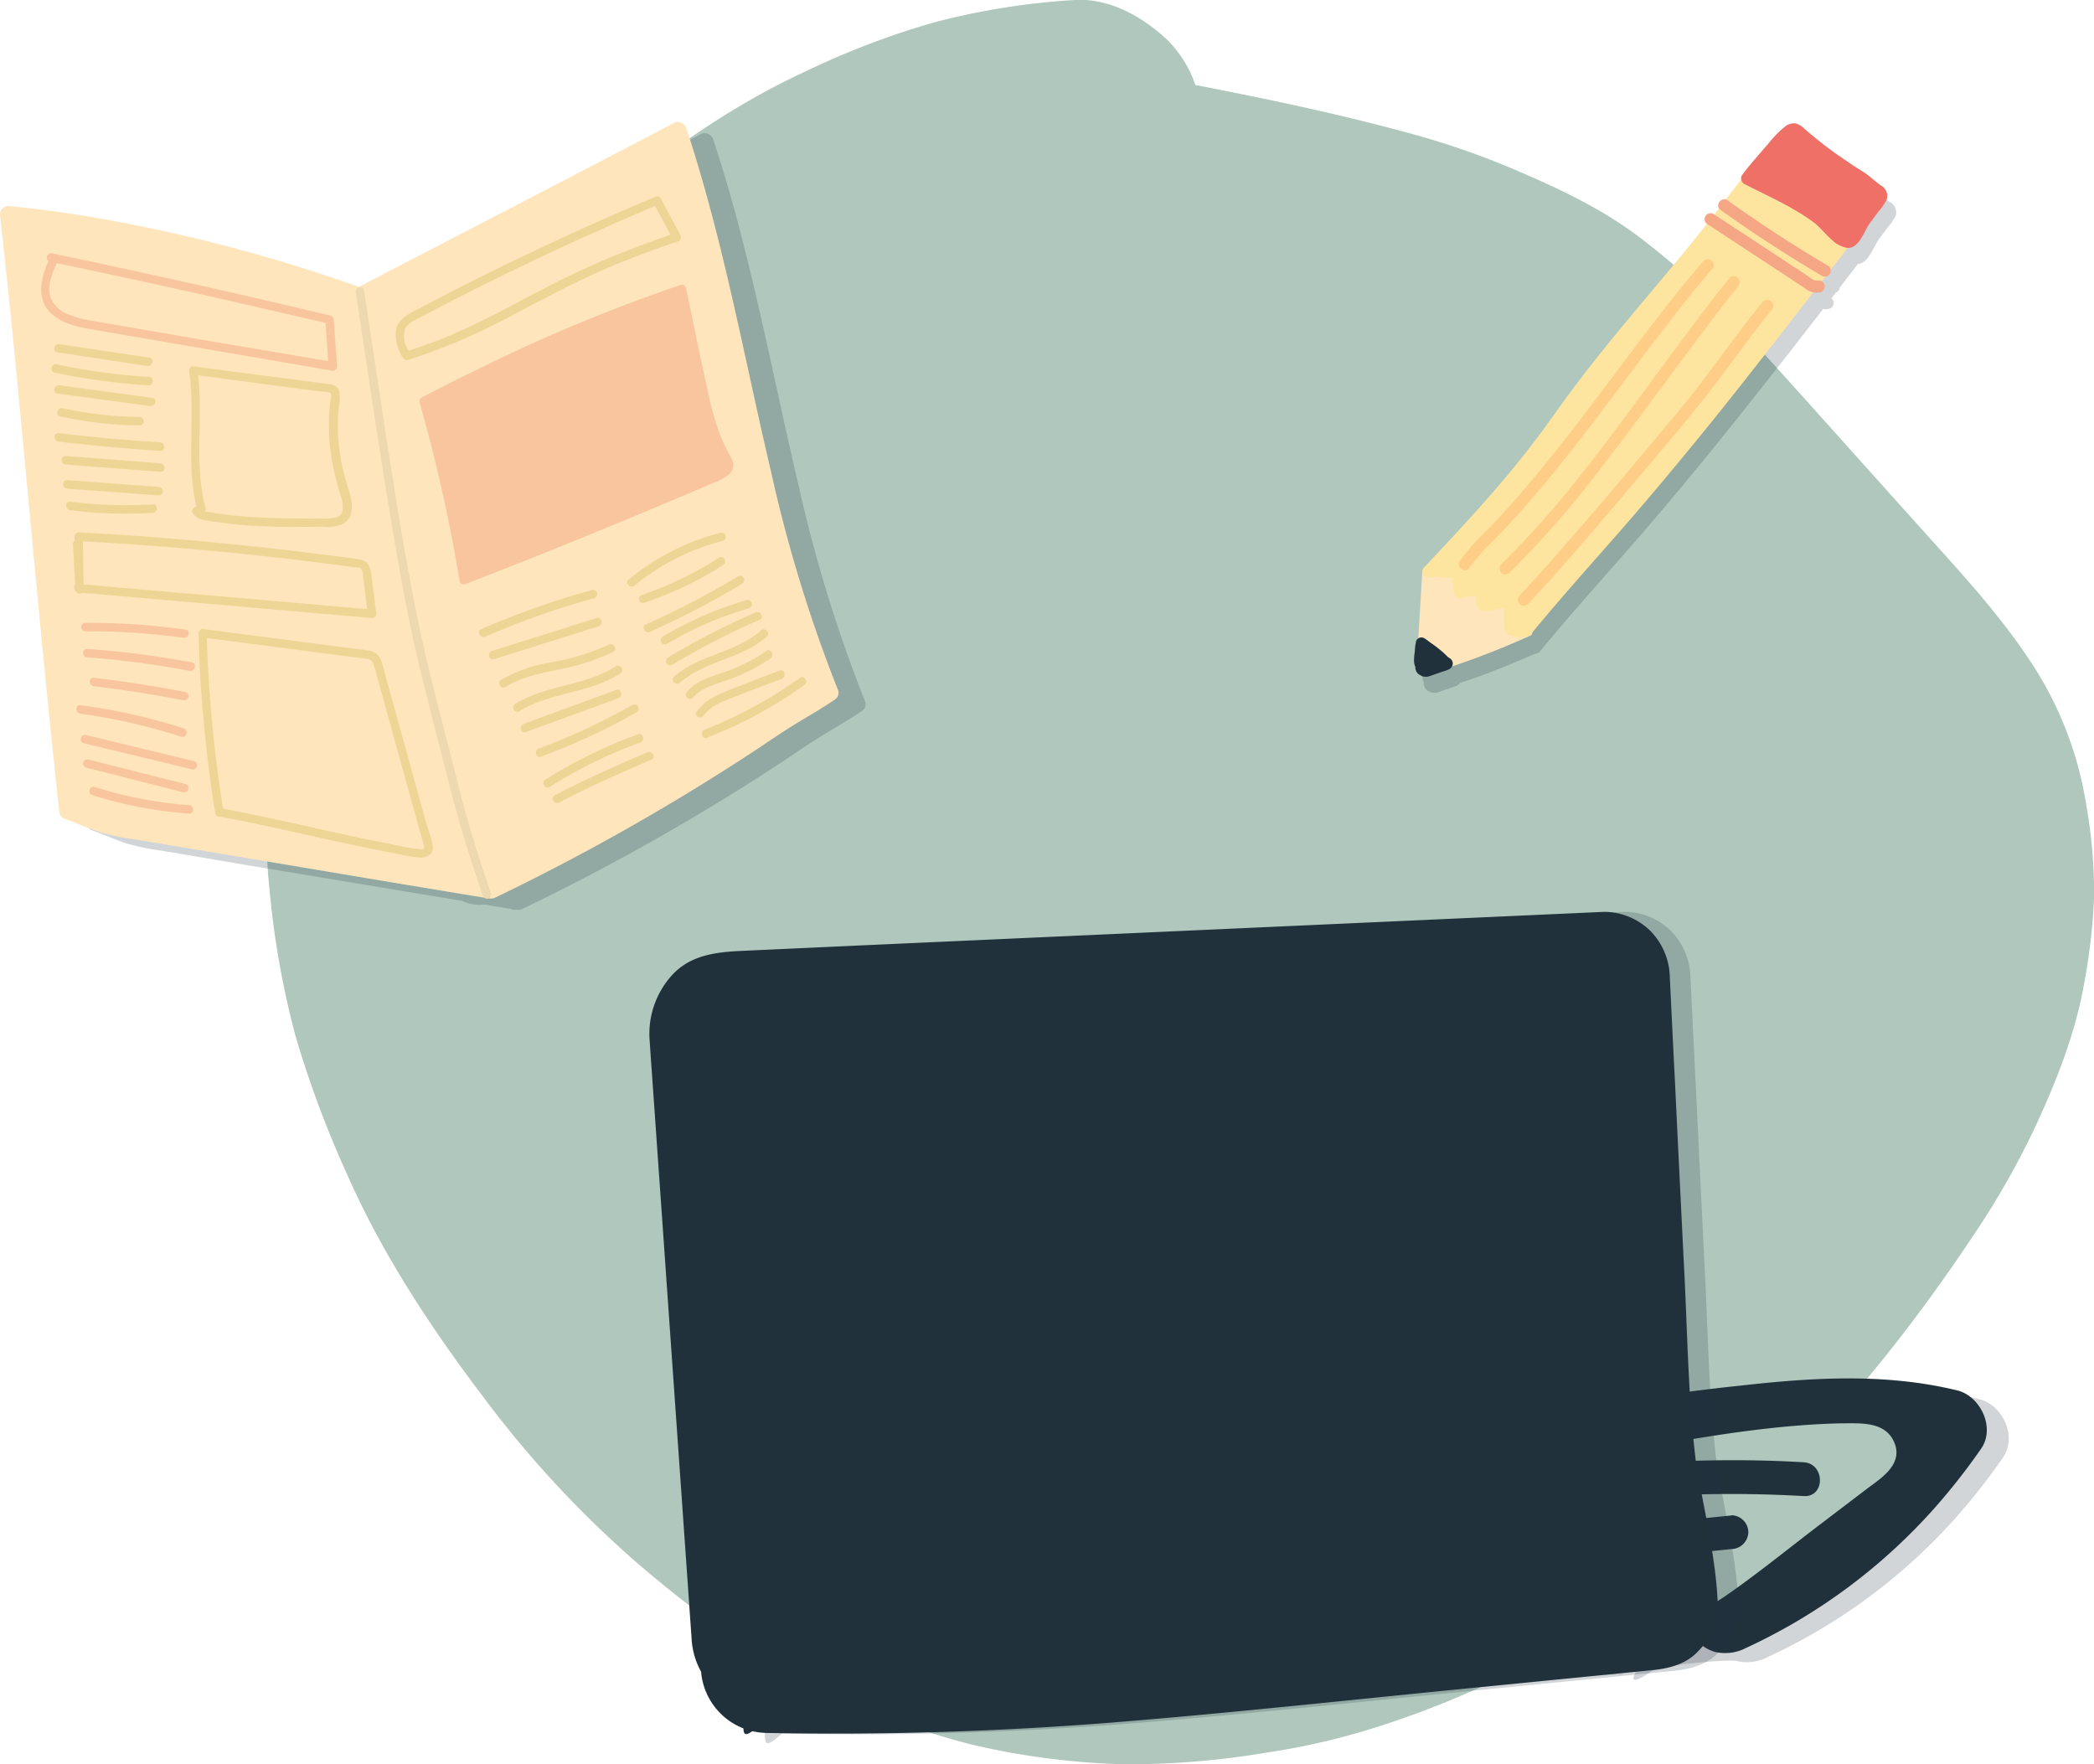 <svg xmlns="http://www.w3.org/2000/svg" viewBox="0 0 309.79 261"><defs><style>.cls-1{fill:#afc7bc;}.cls-2,.cls-3{fill:#20313c;}.cls-2{opacity:0.2;}.cls-4{fill:#86a8a2;}.cls-5{fill:#fee5bb;}.cls-6{fill:#fee59f;}.cls-7{fill:#ee7067;}.cls-12,.cls-8{fill:#f5a685;}.cls-9{fill:#fecd87;}.cls-10{fill:#eed8b0;}.cls-11{fill:#edd695;}.cls-12{opacity:0.5;}</style></defs><g id="Calque_2" data-name="Calque 2"><g id="Calque_1-2" data-name="Calque 1"><path class="cls-1" d="M308.63,119a53.4,53.4,0,0,0-7.87-20.58c-4.11-6.35-9.12-12-14.14-17.55Q279.79,73.27,273,65.7c-4.48-5-8.95-10-13.46-14.93a125.63,125.63,0,0,0-16.78-15.51c-5.78-4.43-12.23-7.4-18.85-10.24a120.47,120.47,0,0,0-16.21-5.53c-10.17-2.75-20.52-4.91-30.86-6.92a17.06,17.06,0,0,0-4.26-6.77C168.93,2.39,164.06-.3,159,0a107,107,0,0,0-20.73,3.29,121.37,121.37,0,0,0-19.49,7.46c-11.45,5.33-21.71,12.82-31.38,21a154,154,0,0,0-23.2,24.32A141.42,141.42,0,0,0,52.32,73.78,116.44,116.44,0,0,0,43.9,93.39a101.51,101.51,0,0,0-4.08,21.33,83.49,83.49,0,0,0,.06,16.95,129.7,129.7,0,0,0,3.8,21.45,154.1,154.1,0,0,0,7.59,20.43c5.31,12.08,12.49,22.9,20.38,33.32A156.39,156.39,0,0,0,94,231c9.35,8.06,19.36,15.29,30.6,20.25a108,108,0,0,0,19.4,6.9A111.78,111.78,0,0,0,166,261a123.29,123.29,0,0,0,21.51-1.74,103.79,103.79,0,0,0,16.92-4,135.62,135.62,0,0,0,34.71-17c21.09-14.5,38.23-33.64,52.52-55.07a121.17,121.17,0,0,0,9.11-15.79c3.17-6.75,6.07-13.89,7.45-21.3a89.78,89.78,0,0,0,1.58-13.39A74.53,74.53,0,0,0,308.63,119Z"></path><path class="cls-2" d="M292.82,207c-10.52-2.57-21.24-1.93-31.88-.74-3.29.33-6.58.75-9.86,1.19l-30.87,3.76-18.11,2.22c-6.22.76-12.47,1.45-18.62,2.63-1.57.3-3.13.65-4.66,1l-13.37,1.82a5.83,5.83,0,0,0-3.5,2.69,6,6,0,0,0-.74,2.27c-3.39,1.79-6.67,3.77-9.92,5.78Q133.64,240.61,116,251.59a5.9,5.9,0,0,0-2.79,5.83c.28,2.08,4.15-3.5,6.4-3.13a51.86,51.86,0,0,0,10.84.74,80.2,80.2,0,0,0,11-1.32c6.51-1.18,12.9-3,19.33-4.51q19.36-4.63,39-8c7.05-1.22,11.91,5.68,19,4.72,10.41-1.39,10.86,2.6,21.32,1.71,1-.08-4.75,1.42,4-3.53.11.28-5.76,7.27.29,3.11,1.23-.83,11.11-1.8,12.6-1.46a6.67,6.67,0,0,0,4.51-.59,85,85,0,0,0,28.09-20.91,93.7,93.7,0,0,0,6.75-8.64C298.45,212.52,296.29,207.85,292.82,207Z"></path><path class="cls-3" d="M289.57,205.7c-10.52-2.56-21.24-1.93-31.88-.73-3.29.33-6.58.75-9.86,1.18L217,209.92l-18.11,2.21c-6.22.76-12.47,1.45-18.62,2.63-1.57.31-3.13.65-4.67,1l-13.36,1.82a5.86,5.86,0,0,0-3.5,2.69,6,6,0,0,0-.74,2.28c-3.39,1.78-6.67,3.76-9.92,5.78q-17.65,10.92-35.27,21.91a5.9,5.9,0,0,0-2.79,5.83c.28,2.09,4.15-3.49,6.4-3.12a53.24,53.24,0,0,0,10.84.74,81.79,81.79,0,0,0,11-1.33c6.51-1.18,12.9-3,19.33-4.51q19.36-4.63,39-8c7.05-1.21,11.91,5.69,19,4.72,10.41-1.39,20.84-2.49,31.3-3.37,1-.08,2-.18,3-.28a4.6,4.6,0,0,0,.4.8,5.87,5.87,0,0,0,3.49,2.68,6.67,6.67,0,0,0,4.51-.59,85,85,0,0,0,28.09-20.91,93.7,93.7,0,0,0,6.75-8.64C295.2,211.21,293,206.55,289.57,205.7Z"></path><path class="cls-1" d="M280.11,213.11c-1.23-2.47-4.09-2.55-6.33-2.55-2.85,0-5.69.16-8.52.4-10.87.92-21.59,3.21-32.36,4.94-8.28,1.34-16.59,2.47-24.9,3.54-18,2.3-35.95,4.27-53.95,6.05-1.84.19-3.69.36-5.53.54l-.18,0a2.14,2.14,0,0,0-1.49.73l-12.5,13.12c-1.74,1.83-5.11,4.39-3.39,7.43a4.06,4.06,0,0,0,3.41,1.86c1.5.16,3,.22,4.53.3a203.77,203.77,0,0,0,33.66-1.6c11.23-1.32,22.42-3.11,33.65-4.48,5.64-.69,11.3-1.27,17-1.63s11.11-.2,16.65-.53a29,29,0,0,0,15.23-5c4.84-3.33,9.45-7.11,14.15-10.68l7.16-5.45C278.48,218.56,281.78,216.44,280.11,213.11ZM134.68,244.06h-.08C134.2,244.18,134.38,243.73,134.68,244.06Z"></path><path class="cls-3" d="M266.85,216.33c-28.28-1.71-56.21,4.09-83.9,8.95-7.79,1.37-15.64,2.54-23.57,2.2-3.22-.14-3.21,4.86,0,5a101.73,101.73,0,0,0,21-1.72c6.94-1.14,13.86-2.46,20.79-3.68,13.8-2.43,27.67-4.66,41.67-5.59a188,188,0,0,1,24-.16c3.21.2,3.2-4.8,0-5Z"></path><path class="cls-3" d="M256.15,224.2q-39.82,4-79.68,7.68l-22.28,2a2.56,2.56,0,0,0-2.5,2.5,2.52,2.52,0,0,0,2.5,2.5q39.85-3.6,79.7-7.5,11.13-1.09,22.26-2.21a2.56,2.56,0,0,0,2.5-2.5,2.53,2.53,0,0,0-2.5-2.5Z"></path><path class="cls-4" d="M246.57,234.3q-39,.4-77.89,3.92-11,1-21.92,2.24a2.57,2.57,0,0,0-2.5,2.5,2.52,2.52,0,0,0,2.5,2.5q38.75-4.4,77.77-5.68,11-.36,22-.48c3.21,0,3.22-5,0-5Z"></path><path class="cls-2" d="M253.92,216.05c-1.07-8.88-1.21-17.89-1.65-26.82l-1.38-28.3q-.4-8.15-.8-16.29a10.09,10.09,0,0,0-2.86-6.89,9.78,9.78,0,0,0-6.89-2.85l-44.29,2-44.3,2-22.15,1-11.07.51-5.44.25c-3.84.17-7.75.52-10.56,3.54a12.91,12.91,0,0,0-3.37,9.87c.13,1.87.27,3.75.4,5.62.26,3.67.51,7.35.77,11q.78,11,1.55,22.07L105,237c.13,1.8.26,3.61.38,5.42a11.45,11.45,0,0,0,1.42,5,9.88,9.88,0,0,0,9.68,9.06q25.61.5,51.16-1.54c17-1.36,34-3.22,51-4.89l28.82-2.85c2.53-.24,5.08-.88,6.89-2.85a9.89,9.89,0,0,0,2.85-6.89C256.91,230.21,255,223.19,253.92,216.05Z"></path><path class="cls-3" d="M250.87,216.05c-1.07-8.88-1.21-17.89-1.64-26.82q-.71-14.14-1.39-28.3-.41-8.15-.8-16.29a10.08,10.08,0,0,0-2.85-6.89,9.82,9.82,0,0,0-6.89-2.85l-44.3,2-44.3,2-22.14,1-11.08.51-5.44.25c-3.83.17-7.75.52-10.56,3.54a12.9,12.9,0,0,0-3.36,9.87c.12,1.87.26,3.75.39,5.62q.39,5.5.77,11,.78,11,1.55,22.07,1.55,22.07,3.1,44.13c.12,1.8.25,3.61.38,5.42a11.31,11.31,0,0,0,1.41,5,9.88,9.88,0,0,0,9.68,9.06q25.6.5,51.16-1.54c17-1.36,34-3.22,51-4.89l28.82-2.85c2.53-.24,5.09-.88,6.89-2.85a9.85,9.85,0,0,0,2.86-6.89C253.86,230.21,252,223.19,250.87,216.05Z"></path><path class="cls-2" d="M279.52,29.85c-.72-.52-1.36-1.13-2.07-1.65s-1.59-1-2.37-1.54-1.57-1.06-2.34-1.61c-1.56-1.13-3.07-2.32-4.53-3.59a2.79,2.79,0,0,0-1.34-.79,2.15,2.15,0,0,0-1.64.59,13.72,13.72,0,0,0-2,2c-1.24,1.49-3,3.4-4.18,4.95a.85.85,0,0,0-.17.7c-.78,1-1.55,2-2.32,3a.9.9,0,0,0-1,1.3l-.71.9a.87.87,0,0,0-1.09,1.36q-4.22,5.32-8.59,10.5c-3.66,4.35-7.29,8.7-10.71,13.24-1.71,2.25-3.31,4.58-5,6.86s-3.32,4.36-5.08,6.47c-3.55,4.25-7.32,8.32-11.11,12.36l-1.41,1.5a.66.66,0,0,0-.16.35h0l-.61,10.1a.87.87,0,0,0-.36.48l0,.17a.79.79,0,0,0-.06.22c-.06.36-.08.73-.12,1.09s-.1.83-.1,1.25a2.37,2.37,0,0,0,.2,1,1.35,1.35,0,0,0,.4,1,.92.92,0,0,0,.34.2,1,1,0,0,0,.24.15,1.83,1.83,0,0,0,1.3-.06l1.28-.45c.41-.14.83-.26,1.23-.42a1.26,1.26,0,0,0,.57-.44c3.84-1.27,7.12-2.6,11.15-4.35h.05a.81.81,0,0,0,.56-.26s0,0,0,0l0,0c4-4.86,8.19-9.56,12.35-14.28s8.4-9.78,12.48-14.77S260.91,57,265,51.79l4.73-6.09a1.72,1.72,0,0,0,.78,0,.91.91,0,0,0,.77-1,1,1,0,0,0-.33-.57l.65-.84a.91.91,0,0,0,.5-.48.71.71,0,0,0,.06-.24q1.35-1.77,2.71-3.53c1.58-.11,2.23-2.46,3.1-3.65l1.28-1.73a8.4,8.4,0,0,0,1.21-1.75A1.75,1.75,0,0,0,279.52,29.85Z"></path><path class="cls-5" d="M210.43,84.37l-.83,13.8c-.06,1,.78,1.81,1.6,1.57A120.47,120.47,0,0,0,226.47,94c.44-.19.28-2.25.06-2.71s1.14.67.69.43c-4.47-2.38,1.52-4.81-5.29-7.36-1.52-.57-1.93-.77-1.7-.54h-.39c.24.23-1.41-.44-1.4-.79L217,82c.07-1.32-5.9.84-6,2.14Z"></path><path class="cls-6" d="M275.78,26.19l-8.11-6.06-2-1.47a.47.47,0,0,0-.09-.06h0a.71.71,0,0,0-.3-.1h-.12a.74.74,0,0,0-.55.18c-4,3.56-7,7.93-10.28,12.13-3.36,4.36-6.88,8.59-10.42,12.8s-7.29,8.7-10.71,13.24c-1.71,2.25-3.31,4.58-5,6.86s-3.32,4.36-5.08,6.47c-3.55,4.25-7.32,8.32-11.11,12.36L210.62,84a.86.86,0,0,0,0,1.06.76.76,0,0,0,.81.36,8.4,8.4,0,0,1,1.94,0l1,.07.48,0h0v.12l.09.74.18,1.4a.9.9,0,0,0,1,.77l2.12-.45.13.84c.09.66.28,1.34,1,1.47a6,6,0,0,0,1.78-.18l.94-.12.4-.06c0,.14,0,.27,0,.4l0,.84a14.22,14.22,0,0,0,.09,1.73c.24,1.42,1.89,1.2,3,1.26h.2a.83.83,0,0,0,.56-.26l0,0,0,0c4-4.86,8.18-9.56,12.34-14.28s8.4-9.78,12.48-14.77,8.27-10.32,12.32-15.55,8.17-10.47,12.18-15.76l1.52-2a4.51,4.51,0,0,0,1-1.95C278.65,28,276.91,27,275.78,26.19ZM214.89,85.3c-.06-.06,0-.12,0,0Z"></path><path class="cls-7" d="M278.24,27.43c-.72-.52-1.36-1.13-2.07-1.65s-1.59-1-2.37-1.54-1.57-1.06-2.34-1.61q-2.34-1.69-4.52-3.59a2.88,2.88,0,0,0-1.34-.79,2.15,2.15,0,0,0-1.65.59,13.72,13.72,0,0,0-2,2c-1.24,1.49-3,3.4-4.18,5a.86.86,0,0,0-.06,1,.9.9,0,0,0,.42.42c3.35,1.7,7.29,3.44,10.3,5.72.75.56,1.85,1.9,2.57,2.49a4.36,4.36,0,0,0,2.24,1.2c1.79.18,2.46-2.38,3.38-3.64l1.28-1.73a8.4,8.4,0,0,0,1.21-1.75A1.75,1.75,0,0,0,278.24,27.43Zm-.74,1.75h0Zm-.05-.39s0,0,0,0S277.47,28.77,277.45,28.79Z"></path><path class="cls-8" d="M254.53,31.05q7.32,5.23,15.1,9.81a.88.88,0,0,0,1.15-.47.89.89,0,0,0-.46-1.15q-7.56-4.47-14.71-9.58c-.92-.66-2,.72-1.08,1.39Z"></path><path class="cls-8" d="M252.55,33.13l8.3,5.45,4.11,2.7L267,42.63a2.79,2.79,0,0,0,2.19.64.91.91,0,0,0,.76-1,.88.88,0,0,0-1-.76c-.58.14-1.25-.51-1.69-.81l-1.91-1.25-3.89-2.56-7.85-5.16a.88.88,0,0,0-1.09,1.39Z"></path><path class="cls-3" d="M214.59,97.46a2.12,2.12,0,0,0-.35-.23h0a16.66,16.66,0,0,0-2.64-2.17,9.46,9.46,0,0,0-.79-.58.88.88,0,0,0-.8-.13.84.84,0,0,0-.54.6,1.22,1.22,0,0,1,0,.17.79.79,0,0,0-.06.22c-.06.36-.08.73-.11,1.09a10.37,10.37,0,0,0-.11,1.25,2.52,2.52,0,0,0,.2,1,1.35,1.35,0,0,0,.4,1,.92.92,0,0,0,.34.2,1,1,0,0,0,.24.15,1.83,1.83,0,0,0,1.3-.06l1.28-.45c.41-.14.83-.26,1.24-.42a1.24,1.24,0,0,0,.64-.53A.91.91,0,0,0,214.59,97.46Z"></path><path class="cls-9" d="M217.37,84A32.55,32.55,0,0,1,221,79.91c1.28-1.28,2.51-2.6,3.72-3.94,2.51-2.82,4.92-5.73,7.26-8.68,4.68-5.91,9.11-12,13.69-18,2.49-3.24,5-6.44,7.67-9.55.74-.86-.66-1.94-1.39-1.08-4.77,5.59-9.16,11.49-13.57,17.36-4.55,6.05-9.12,12.09-14.11,17.78-1.37,1.56-2.76,3.1-4.22,4.57A35.48,35.48,0,0,0,216,82.94c-.65.92.74,2,1.39,1.08Z"></path><path class="cls-9" d="M223.43,84.62c2.8-2.8,5.51-5.7,8.08-8.72,2.21-2.6,4.31-5.28,6.38-8,4.31-5.62,8.46-11.35,12.69-17,2.17-2.9,4.35-5.78,6.6-8.61a.88.88,0,0,0-1.39-1.08c-4.18,5.24-8.13,10.67-12.12,16.06-4.11,5.57-8.21,11.17-12.64,16.49-2.84,3.4-5.86,6.66-9,9.8a.88.88,0,1,0,1.39,1.08Z"></path><path class="cls-9" d="M226.15,89.28c5.09-5.48,9.94-11.17,14.77-16.89s9.69-11.32,14.15-17.29c2.33-3.13,4.61-6.31,7.08-9.32.72-.88-.67-2-1.39-1.09-4.55,5.55-8.51,11.56-13.15,17C242.74,67.46,238,73.25,233,78.93c-2.71,3.13-5.45,6.24-8.27,9.27a.88.88,0,0,0,.15,1.23.9.9,0,0,0,1.24-.15Z"></path><path class="cls-2" d="M128,103.81a210.88,210.88,0,0,1-9.89-32.14c-2.58-10.92-4.76-21.94-7.44-32.84-1.5-6.13-3.17-12.22-5.16-18.22a1.22,1.22,0,0,0-.71-.77,1.19,1.19,0,0,0-1.13,0C91.42,26.31,79.11,32.66,66.83,39l-9.75,5.08A237.71,237.71,0,0,0,16.92,33.71c-3.87-.62-7.77-1.13-11.67-1.52A1.26,1.26,0,0,0,4,33.45C5.27,44.88,6.38,56.33,7.46,67.79s2.15,23.13,3.29,34.69q1,9.6,2,19.2v0a1.21,1.21,0,0,0,.34.81,1.18,1.18,0,0,0,.54.35l0,0c1.66.6,3.28,1.32,4.95,1.89a32.48,32.48,0,0,0,5.27,1.11L36.6,128,62,132.22l6.39,1.06a5.86,5.86,0,0,0,3.27.54l4,.66a.7.7,0,0,0,.61.1h.07a1.48,1.48,0,0,0,.42,0h.11a1.23,1.23,0,0,0,.44-.13A331.93,331.93,0,0,0,116.79,112c1.73-1.18,3.47-2.34,5.26-3.43s3.63-2.14,5.38-3.32l.08-.06.1-.09,0,0A1.15,1.15,0,0,0,128,103.81Z"></path><path class="cls-5" d="M124,102.14A210.92,210.92,0,0,1,114.12,70c-2.58-10.93-4.75-21.94-7.43-32.84-1.51-6.13-3.18-12.22-5.16-18.22a1.33,1.33,0,0,0-1.85-.74C87.43,24.64,75.13,31,62.84,37.37l-9.75,5.07A238.77,238.77,0,0,0,12.94,32c-3.88-.62-7.77-1.14-11.68-1.52A1.26,1.26,0,0,0,0,31.78C1.28,43.21,2.39,54.66,3.47,66.12s2.15,23.13,3.3,34.69q.95,9.6,2,19.2v0a1.26,1.26,0,0,0,.34.81,1.24,1.24,0,0,0,.54.35l0,0c1.65.6,3.27,1.32,4.94,1.88a32.5,32.5,0,0,0,5.27,1.12l12.7,2.11L58,130.55l14.31,2.37a1.86,1.86,0,0,0,.41,0h.12a1.24,1.24,0,0,0,.43-.13A331.93,331.93,0,0,0,112.8,110.3c1.74-1.18,3.47-2.34,5.27-3.43s3.62-2.14,5.37-3.32l.08-.06.11-.09s0,0,0,0A1.15,1.15,0,0,0,124,102.14Z"></path><path class="cls-10" d="M68.74,119.75c-.85-3.06-1.58-6.16-2.37-9.24s-1.59-6.13-2.36-9.2c-3.07-12.21-5-24.66-6.94-37.09C56,57.13,54.92,50,53.85,42.94c-.12-.8-1.33-.46-1.21.33,1.9,12.57,3.72,25.14,5.88,37.66,1.07,6.24,2.24,12.44,3.75,18.58s3.08,12.23,4.66,18.33c1.28,4.94,2.84,9.83,4.49,14.67.26.76,1.47.43,1.21-.34C71.23,128.07,69.89,123.93,68.74,119.75Z"></path><path class="cls-11" d="M87.6,87.28a122.62,122.62,0,0,0-16.42,5.8c-.74.32-.1,1.41.64,1.09a119.49,119.49,0,0,1,16.12-5.68A.63.63,0,0,0,87.6,87.28Z"></path><path class="cls-11" d="M88.24,91.44,72.78,96.3c-.77.24-.44,1.46.33,1.21l15.47-4.86C89.34,92.41,89,91.2,88.24,91.44Z"></path><path class="cls-11" d="M90.7,96.46c.73-.35.09-1.44-.63-1.09a34.21,34.21,0,0,1-8.27,2.57,22.2,22.2,0,0,0-7.65,2.62c-.68.43-.05,1.52.63,1.08,2.35-1.49,5.09-2,7.77-2.57A34.29,34.29,0,0,0,90.7,96.46Z"></path><path class="cls-11" d="M91.12,98.57c-4.54,2.93-10.33,2.71-14.92,5.57-.68.43,0,1.51.63,1.08,4.58-2.85,10.38-2.63,14.92-5.57C92.43,99.21,91.8,98.12,91.12,98.57Z"></path><path class="cls-11" d="M91.15,102.08l-13.67,5c-.75.28-.43,1.49.33,1.21l13.68-5C92.24,103,91.91,101.8,91.15,102.08Z"></path><path class="cls-11" d="M93.6,104.27a94.72,94.72,0,0,1-13.89,6.47c-.76.28-.43,1.5.33,1.21a96.21,96.21,0,0,0,14.19-6.6A.63.63,0,0,0,93.6,104.27Z"></path><path class="cls-11" d="M94.39,108.63a71,71,0,0,0-13.73,6.72c-.68.43,0,1.52.63,1.09a69.25,69.25,0,0,1,13.44-6.6C95.48,109.57,95.16,108.36,94.39,108.63Z"></path><path class="cls-11" d="M95.74,111.3c-4.61,2-9.21,4-13.65,6.34-.72.38-.08,1.46.63,1.08,4.44-2.34,9-4.34,13.65-6.34C97.11,112.06,96.47,111,95.74,111.3Z"></path><path class="cls-11" d="M106.63,78.81A35.36,35.36,0,0,0,93,85.73c-.63.52.26,1.4.88.89A34,34,0,0,1,107,80,.63.63,0,0,0,106.63,78.81Z"></path><path class="cls-11" d="M95.29,89.18A52,52,0,0,0,107,83.58c.67-.44,0-1.53-.64-1.09A50.16,50.16,0,0,1,95,88C94.2,88.22,94.52,89.44,95.29,89.18Z"></path><path class="cls-11" d="M96.16,93.47a122,122,0,0,0,13.65-7.12c.69-.42.06-1.51-.63-1.09a123,123,0,0,1-13.66,7.13C94.79,92.71,95.42,93.8,96.16,93.47Z"></path><path class="cls-11" d="M110.78,90a.63.63,0,0,0-.33-1.22A53.6,53.6,0,0,0,98,94.2a.63.63,0,0,0,.63,1.08A52,52,0,0,1,110.78,90Z"></path><path class="cls-11" d="M111.75,90.61a113.46,113.46,0,0,0-12.93,6.65.63.63,0,0,0,.63,1.09,111.93,111.93,0,0,1,12.93-6.66C113.12,91.37,112.48,90.29,111.75,90.61Z"></path><path class="cls-11" d="M112.56,93.28c-3.69,3.31-9.12,3.53-12.84,6.83-.6.53.29,1.42.89.88,3.71-3.27,9.13-3.5,12.84-6.82C114.05,93.63,113.16,92.75,112.56,93.28Z"></path><path class="cls-11" d="M114,97.39c.66-.45,0-1.54-.63-1.08a26.15,26.15,0,0,1-6.41,3.2c-1.91.64-4,1.24-5.32,2.82-.53.61.35,1.5.88.89,1.36-1.56,3.43-2,5.29-2.68A26.17,26.17,0,0,0,114,97.39Z"></path><path class="cls-11" d="M104.1,105.87c1.14-1.59,3.22-2.25,5-2.94,2.17-.87,4.36-1.69,6.55-2.51.75-.28.42-1.5-.33-1.21-2.41.9-4.81,1.81-7.2,2.77-1.89.76-3.82,1.54-5,3.25C102.54,105.89,103.63,106.52,104.1,105.87Z"></path><path class="cls-11" d="M118.34,100.28a64.54,64.54,0,0,1-14.09,7.66c-.75.29-.42,1.5.33,1.21a66,66,0,0,0,14.4-7.79C119.63,100.9,119,99.81,118.34,100.28Z"></path><path class="cls-12" d="M28,119.12A61.29,61.29,0,0,1,14,116.43c-.77-.24-1.1,1-.33,1.21A63,63,0,0,0,28,120.37C28.76,120.43,28.76,119.18,28,119.12Z"></path><path class="cls-12" d="M27.47,116l-14.39-3.63a.62.62,0,0,0-.33,1.2l14.38,3.64A.63.63,0,0,0,27.47,116Z"></path><path class="cls-12" d="M28.72,112.61l-16-3.87c-.78-.19-1.12,1-.33,1.21l16,3.86A.62.62,0,0,0,28.72,112.61Z"></path><path class="cls-12" d="M27.17,107.75a87.58,87.58,0,0,0-15.27-3.42c-.8-.11-.79,1.15,0,1.25A86.83,86.83,0,0,1,26.84,109C27.61,109.2,27.94,108,27.17,107.75Z"></path><path class="cls-12" d="M13.88,100.27c-.8-.09-.79,1.16,0,1.25q6.66.78,13.23,2.08c.79.16,1.12-1,.33-1.21Q20.71,101.06,13.88,100.27Z"></path><path class="cls-12" d="M28.39,98A136.71,136.71,0,0,0,12.9,96c-.8-.06-.8,1.19,0,1.25a133.17,133.17,0,0,1,15.16,2C28.85,99.34,29.19,98.13,28.39,98Z"></path><path class="cls-12" d="M27.13,94.35c.79.11,1.13-1.09.33-1.2a101.65,101.65,0,0,0-14.89-1,.63.63,0,0,0,0,1.25A100,100,0,0,1,27.13,94.35Z"></path><path class="cls-11" d="M62.92,121.27l-1.23-4.45q-1.21-4.44-2.45-8.88t-2.45-8.88c-.3-1.11-.55-2.31-1.79-2.7a10.37,10.37,0,0,0-1.92-.3l-2.49-.33L30,93.05a.65.65,0,0,0-.63.63,200.49,200.49,0,0,0,2.46,26.57.56.56,0,0,0,.09.31.49.49,0,0,0,.43.23c5.55,1,11.05,2.29,16.57,3.5,2.89.63,5.79,1.24,8.69,1.8,1.43.27,2.87.62,4.31.77.94.1,2.06-.25,2.12-1.35a6.34,6.34,0,0,0-.44-2Zm-.2,4.24c-.09.15-.47.13-.61.12a31.41,31.41,0,0,1-4-.7c-2.72-.52-5.43-1.09-8.13-1.68C44.33,122,38.66,120.7,33,119.64A197.84,197.84,0,0,1,30.6,94.39l16.51,2.15,4.23.55,2.11.27c.62.08,1.42,0,1.73.69a11.53,11.53,0,0,1,.54,1.82c.18.68.37,1.36.56,2,.39,1.4.77,2.81,1.16,4.21L62,122.56l.57,2C62.59,124.78,62.84,125.33,62.72,125.51Z"></path><path class="cls-12" d="M36.7,52.7l12.37,2.13a.65.65,0,0,0,.8-.61c-.17-2.31-.33-4.61-.5-6.92a.62.62,0,0,0-.46-.6q-16-3.83-32.09-7.28c-3-.66-6.08-1.3-9.11-1.94-.71-.15-1.06.82-.54,1.13-1.09,2.54-1.89,5.54.36,7.71,1.93,1.87,4.87,2.2,7.4,2.64ZM10.13,46.52A4.46,4.46,0,0,1,7.48,44c-.56-1.69.22-3.52.92-5.07Q24,42.18,39.51,45.77q4.34,1,8.65,2,.2,2.82.4,5.66L28.87,50.09,18.48,48.3l-4.86-.84A15.52,15.52,0,0,1,10.13,46.52Z"></path><path class="cls-11" d="M8.81,50.92C8,50.8,7.68,52,8.48,52.13l13.3,2c.79.12,1.13-1.09.33-1.21Z"></path><path class="cls-11" d="M22,57c.8,0,.8-1.21,0-1.25A89.78,89.78,0,0,1,8.39,53.9c-.78-.17-1.12,1-.33,1.21A91.42,91.42,0,0,0,22,57Z"></path><path class="cls-11" d="M8.48,58.22l13.73,1.85c.79.11,1.13-1.1.33-1.21L8.81,57C8,56.9,7.68,58.11,8.48,58.22Z"></path><path class="cls-11" d="M9.28,60.4c-.79-.17-1.13,1-.34,1.21a58.91,58.91,0,0,0,11.69,1.33.63.63,0,0,0,0-1.26A56.24,56.24,0,0,1,9.28,60.4Z"></path><path class="cls-11" d="M23.68,65.44q-7.53-.48-15-1.35c-.8-.1-.8,1.16,0,1.25q7.49.87,15,1.36C24.49,66.75,24.49,65.49,23.68,65.44Z"></path><path class="cls-11" d="M9.73,68.72l14,1.08c.81.06.8-1.2,0-1.26l-14-1.08C8.93,67.4,8.93,68.66,9.73,68.72Z"></path><path class="cls-11" d="M23.48,73.29c.8,0,.8-1.2,0-1.26l-13.54-1c-.8,0-.8,1.2,0,1.26Z"></path><path class="cls-11" d="M22.61,75.87c.8-.05.8-1.3,0-1.26a65.66,65.66,0,0,1-12.22-.39c-.8-.1-.79,1.16,0,1.26A65.66,65.66,0,0,0,22.61,75.87Z"></path><path class="cls-11" d="M12.22,87.7l33.23,2.9,9.58.83a.63.63,0,0,0,.63-.63c-.21-1.72-.43-3.45-.64-5.17-.16-1.29-.26-2.57-1.77-2.85s-3.38-.46-5-.68l-4.93-.61q-10.11-1.18-20.27-2-5.68-.43-11.4-.73a.62.62,0,0,0-.62.62c0,.22,0,.44,0,.66a.51.51,0,0,0-.24.5l.33,5.93a.68.68,0,0,0,.12,1A.66.66,0,0,0,12.22,87.7Zm37.46-4.15,2.78.37c.36,0,.87,0,1.07.39a3.22,3.22,0,0,1,.2,1.07c.2,1.58.39,3.16.59,4.73L21.06,87.22l-8.69-.76-.12-6.38Q31,81.1,49.68,83.55Z"></path><path class="cls-11" d="M47.79,56.71l-3.45-.45L28.59,54.2c-.45-.06-.66.45-.61.79,1,6.63-.51,13.43,1.09,20a.62.62,0,0,0-.56.93,2.57,2.57,0,0,0,2,1.06c1.14.2,2.28.36,3.44.5,2.31.26,4.64.39,7,.45s4.59,0,6.88,0a6.12,6.12,0,0,0,2.91-.42,2.49,2.49,0,0,0,1.25-1.77c.34-1.76-.6-3.6-1-5.27A30.69,30.69,0,0,1,50,64a29.68,29.68,0,0,1,.07-3.4,7.68,7.68,0,0,0,.12-2.78C49.81,56.78,48.65,56.83,47.79,56.71Zm2.65,16.72a4.76,4.76,0,0,1,.25,2.08c-.16.87-.9,1.13-1.7,1.17-2,.11-4.11,0-6.15,0-2.29,0-4.58-.1-6.86-.28-1.21-.1-2.41-.23-3.61-.41-.56-.08-1.13-.17-1.69-.27l-.37-.07a.56.56,0,0,0,.09-.51c-1.72-6.41-.32-13.1-1.09-19.62L41,57.08l6.15.81a6.34,6.34,0,0,1,1.63.22c.34.15.15.74.11,1.06-.12,1-.19,1.94-.22,2.91a32.66,32.66,0,0,0,.38,5.77A42.46,42.46,0,0,0,50.44,73.43Z"></path><path class="cls-11" d="M59.87,53.16a.55.55,0,0,0,.51.09,90.52,90.52,0,0,0,15.55-6.68c5-2.63,10-5.31,15.3-7.49q4.47-1.84,9.07-3.36a.63.63,0,0,0,.37-.92l-2.91-5.44a.63.63,0,0,0-.71-.29Q79,36.66,61.68,45.81c-1.29.68-2.77,1.39-3.1,3A6.15,6.15,0,0,0,59.67,53,.55.55,0,0,0,59.87,53.16Zm0-4.4a2.7,2.7,0,0,1,1.27-1.25c.66-.38,1.34-.72,2-1.07q4.08-2.14,8.19-4.2,8.13-4.05,16.41-7.77,4.56-2.05,9.17-4l2.29,4.28a128.17,128.17,0,0,0-15,6.07c-5.11,2.46-10,5.33-15.16,7.71a70.34,70.34,0,0,1-8.61,3.35A3.91,3.91,0,0,1,59.89,48.76Z"></path><path class="cls-12" d="M70.58,54.68q-4.12,2-8.2,4.13a.56.56,0,0,0-.31.52.63.63,0,0,0,0,.19A236.91,236.91,0,0,1,68,86a.63.63,0,0,0,.77.44q13.5-5.23,26.85-10.81l6.54-2.75,3.41-1.45A6.75,6.75,0,0,0,108,70.05a1.94,1.94,0,0,0,.16-2.31c-.5-1-1.06-2-1.47-3a39.72,39.72,0,0,1-1.83-6.23c-1.2-5.29-2.26-10.62-3.38-15.92a.63.63,0,0,0-.77-.44A246.86,246.86,0,0,0,70.58,54.68Z"></path></g></g></svg>